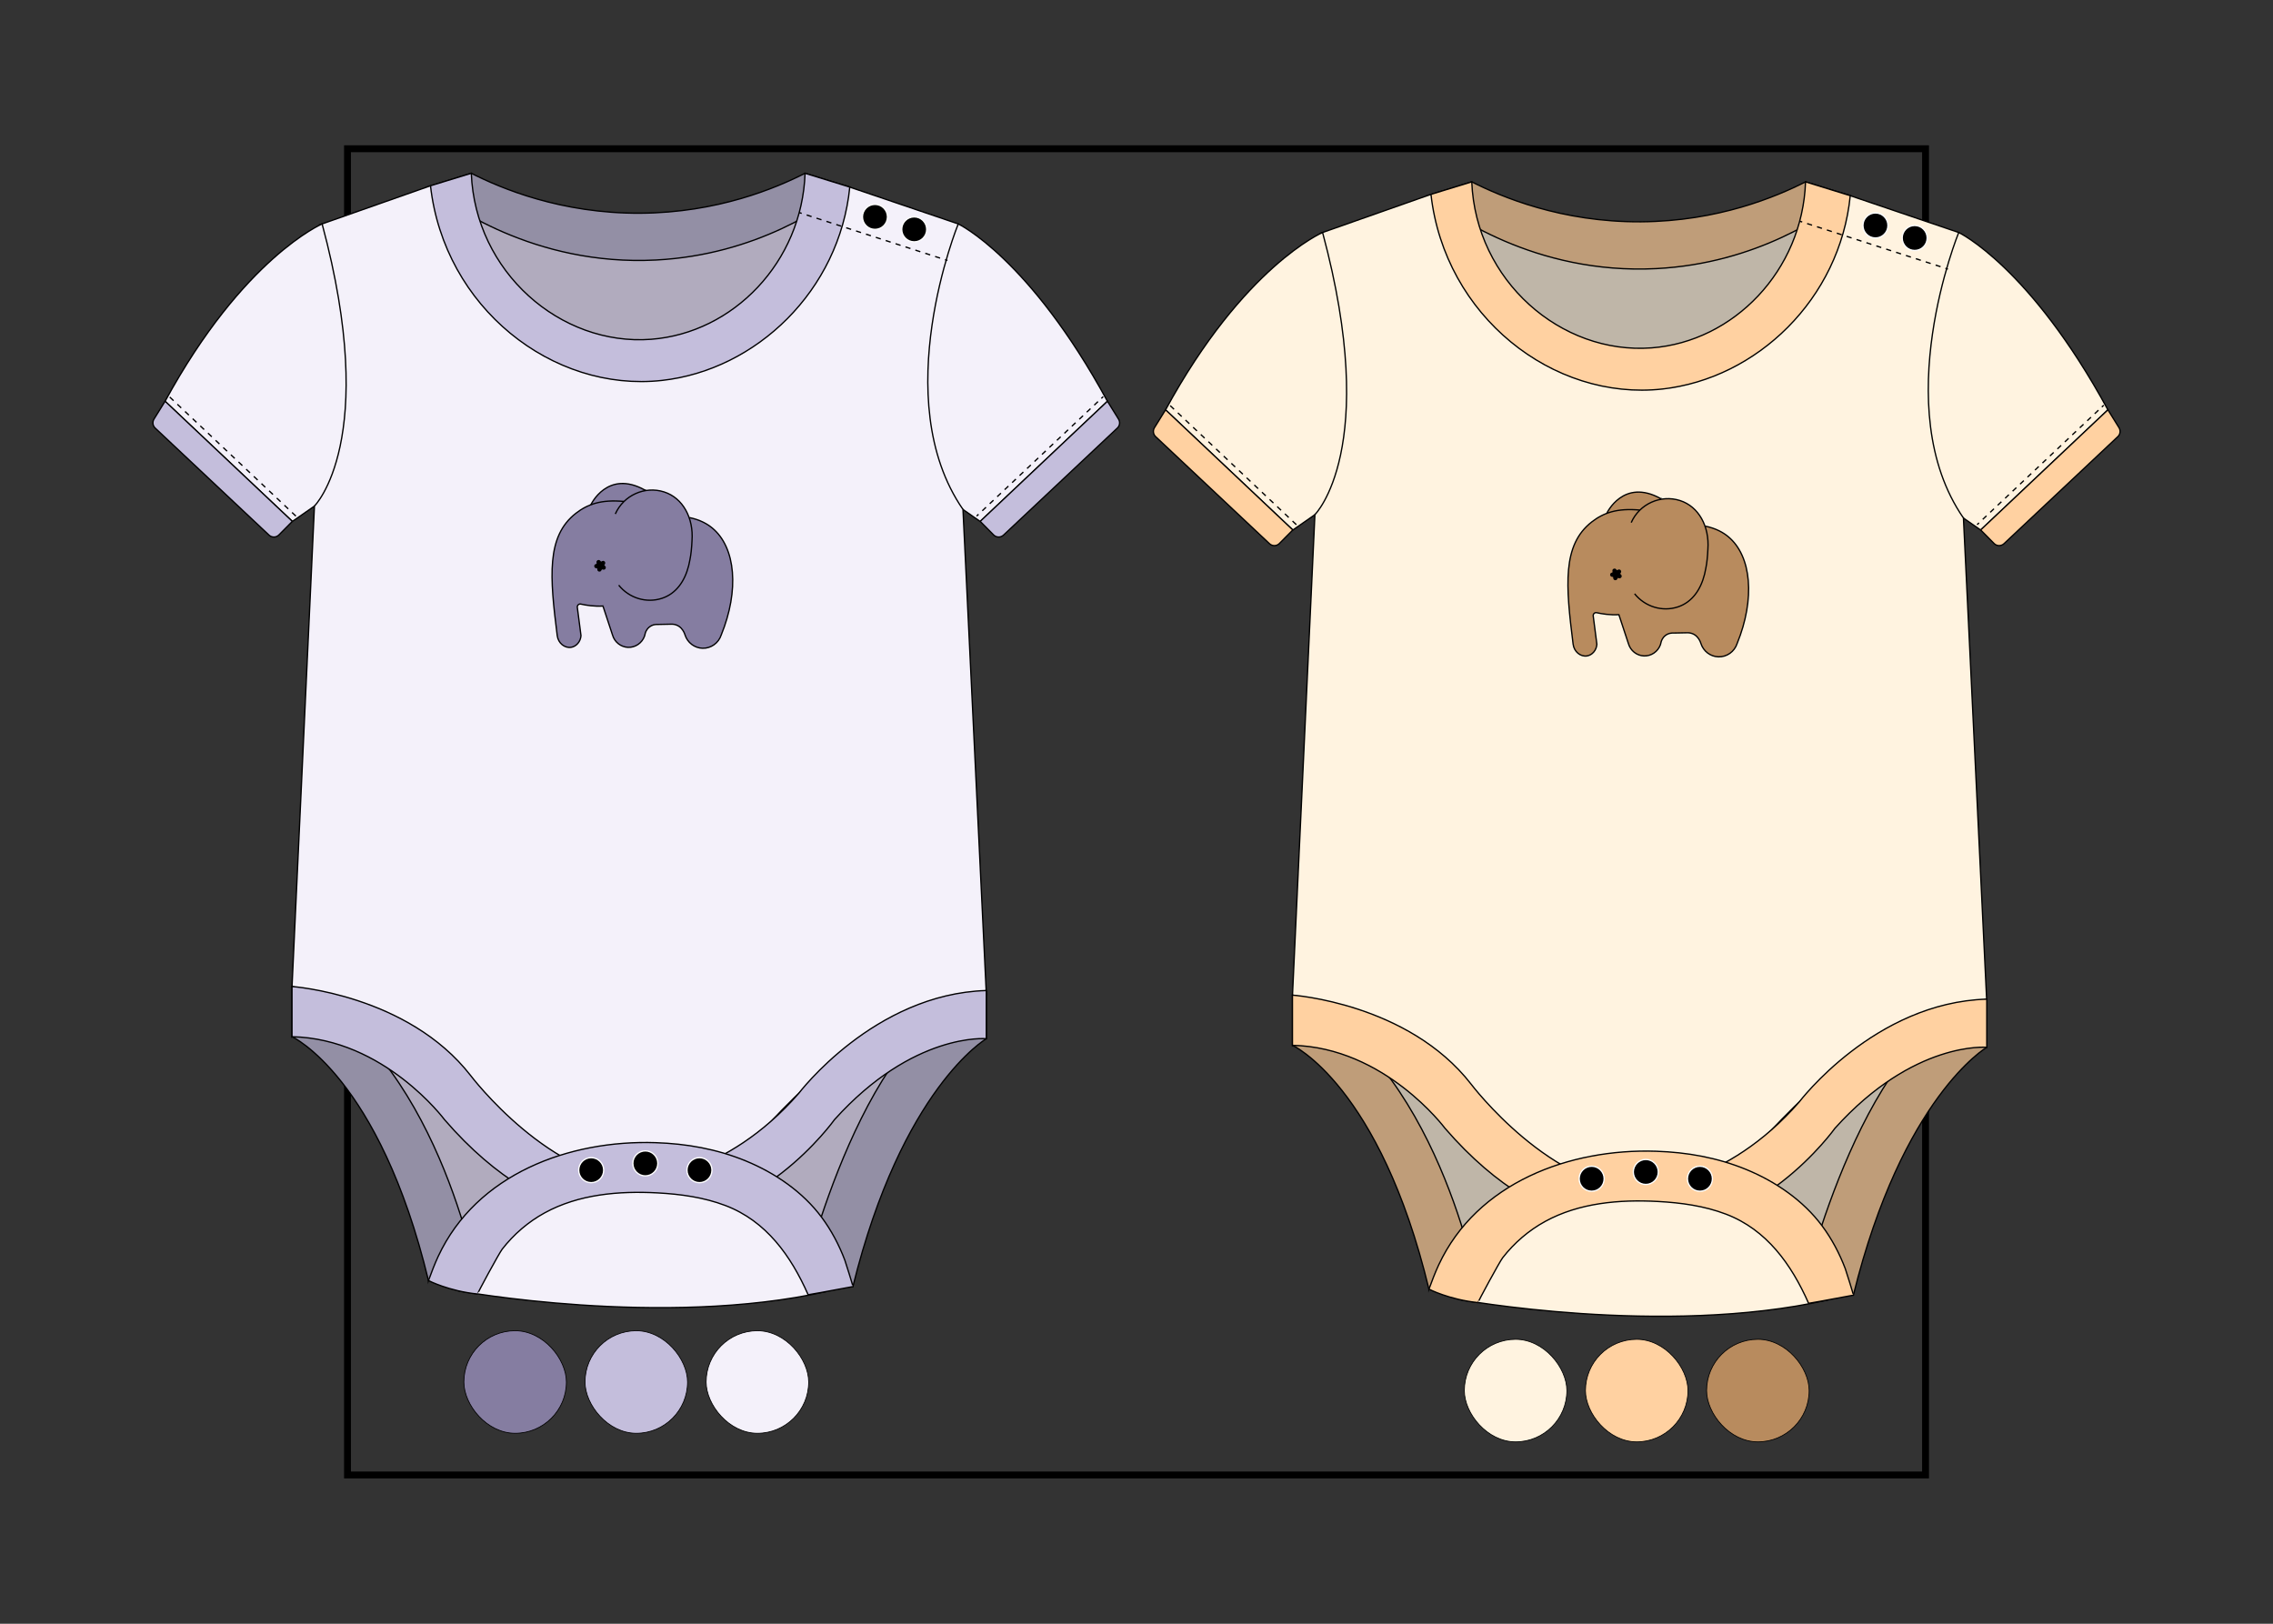 <?xml version="1.0" encoding="UTF-8"?> <svg xmlns="http://www.w3.org/2000/svg" id="miniatura" viewBox="0 0 730.97 522.12"><rect x="0" y="0" width="730.97" height="522.12" fill="#333333" stroke="none"/><rect x="111.75" y="47.83" width="507.48" height="426.45" fill="none" stroke="#000" stroke-miterlimit="10" stroke-width="2.21"></rect><g><g><g><rect x="227.08" y="427.9" width="32.98" height="32.98" rx="16.49" ry="16.49" fill="#f4f1fa" stroke="#000" stroke-miterlimit="10" stroke-width=".25"></rect><rect x="149.17" y="427.9" width="32.98" height="32.98" rx="16.49" ry="16.49" fill="#857da1" stroke="#000" stroke-miterlimit="10" stroke-width=".25"></rect><rect x="188.13" y="427.9" width="32.98" height="32.98" rx="16.49" ry="16.49" fill="#c4bedc" stroke="#000" stroke-miterlimit="10" stroke-width=".25"></rect></g><g><path d="M103.59,72s-25.41,10.9-50.5,57.03l40.93,38.64,16.78-11.68s17.32-80.45-7.21-83.98Z" fill="#f4f1fa" stroke="#000" stroke-miterlimit="10" stroke-width=".42"></path><path d="M308.16,72s22.89,10.9,47.98,57.03l-40.93,38.64-16.78-11.68s-14.8-80.45,9.72-83.98Z" fill="#f4f1fa" stroke="#000" stroke-miterlimit="10" stroke-width=".42"></path><path d="M315.21,167.66l40.93-38.64,3.57,5.75c.57.92.41,2.12-.37,2.86l-36.63,34.44c-.9.84-2.31.82-3.17-.06l-4.32-4.36Z" fill="#c4bedc" stroke="#000" stroke-miterlimit="10" stroke-width=".42"></path><path d="M115.53,331.42c2.9.97,31.62,75.5,31.62,75.5h123.9l28.72-77.44-184.24,1.94Z" fill="#b1abbe" stroke="#000" stroke-miterlimit="10" stroke-width=".84"></path><polygon points="147.69 63.61 209.42 75.44 265.35 63.61 246.85 102.33 209.42 115.67 171.13 106.42 147.69 63.61" fill="#b1abbe" stroke="#000" stroke-miterlimit="10" stroke-width=".84"></polygon><path d="M151.56,55.72c9.43,4.78,28.75,13,54.42,12.84,24.83-.16,43.54-8.08,52.92-12.84,4.79,1.48,9.58,2.96,14.38,4.44-7.9,6.18-30.02,21.79-62.35,23.45-39.23,2.01-66.57-17.9-73.7-23.45,4.78-1.48,9.55-2.96,14.33-4.44Z" fill="#938fa5" stroke="#000" stroke-miterlimit="10" stroke-width=".42"></path><path d="M103.59,72l34.85-12.26s69.7,131.65,133.58,0l36.14,12.26s-23,56.31,1.52,91.81l7.52,156s-27.75-3.87-69.7,41.3c0,0-35.49,43.88-83.25,0,0,0-32.91-36.78-70.34-43.88l7.21-154.51s21.19-21.03,2.47-90.72Z" fill="#f4f1fa" stroke="#000" stroke-miterlimit="10" stroke-width=".42"></path><path d="M138.44,59.74l13.12-4.02c1.28,31.72,28.61,55.6,57.84,53.38,26.41-2.01,48.52-24.87,49.5-53.38,4.37,1.34,10,3.1,14.38,4.44-3.32,33.27-30.09,58.82-60.41,62.17-35.2,3.89-70.01-23.45-74.43-62.6Z" fill="#c4bedc" stroke="#000" stroke-miterlimit="10" stroke-width=".42"></path><path d="M93.91,333.36s28.07,12.91,43.88,78.41h15.81s-13.23-73.89-59.69-94.54v16.13Z" fill="#938fa5" stroke="#000" stroke-miterlimit="10" stroke-width=".42"></path><path d="M317.19,318.52v15.49s-27.1,15.81-42.91,79.7l-16.13-1.94s20.01-85.51,59.05-93.25Z" fill="#938fa5" stroke="#000" stroke-miterlimit="10" stroke-width=".42"></path><path d="M93.91,317.22s37.21,2.58,57.43,28.61c0,0,26.03,34.42,55.5,33.77,0,0,26.51-1.01,50.04-28.04,0,0,24.17-31.98,60.31-33.05v15.49s-23.45-2.15-48.83,26.03c0,0-25.17,35.28-59.8,30.98,0,0-31.41,8.6-65.61-30.98,0,0-19.36-26.03-49.05-26.67v-16.13Z" fill="#c4bedc" stroke="#000" stroke-miterlimit="10" stroke-width=".42"></path><path d="M147.31,415.04s65.64,12.1,118.56.23l-17.08-29-36.14-10-47.43,8.39-17.91,30.38Z" fill="#f4f1fa" stroke="#000" stroke-miterlimit="10" stroke-width=".42"></path><path d="M137.79,411.77s6.5,3.38,15.81,4.33c-.22-.02,6.97-13.23,7.89-14.41,3.71-4.78,8.39-8.8,13.69-11.7,10.9-5.97,23.84-7.08,36.25-6.41,7.43.4,14.9,1.42,21.85,4.06,13.17,5.01,21.08,16.22,26.61,28.69,0,0,6-1.01,14.39-2.62.12-.02-2.4-7.98-2.59-8.49-1.85-4.89-4.32-9.56-7.44-13.77-6.09-8.21-15.02-14.29-24.41-18.15s-19.09-5.54-28.99-5.87c-27.83-.93-57.59,10.08-69.93,36.56-1.18,2.54-2.16,5.16-3.13,7.78Z" fill="#c4bedc" stroke="#000" stroke-miterlimit="10" stroke-width=".42"></path><g><circle cx="207.53" cy="374.09" r="4.02" stroke="#fff" stroke-linejoin="round" stroke-width=".42"></circle><circle cx="224.94" cy="376.27" r="4.02" stroke="#fff" stroke-linejoin="round" stroke-width=".42"></circle><circle cx="190.12" cy="376.27" r="4.02" stroke="#fff" stroke-linejoin="round" stroke-width=".42"></circle></g><circle cx="281.38" cy="69.74" r="4.02" stroke="#fff" stroke-linejoin="round" stroke-width=".42"></circle><circle cx="294" cy="73.75" r="4.02" stroke="#fff" stroke-linejoin="round" stroke-width=".42"></circle><g><line x1="257.02" y1="68.36" x2="257.82" y2="68.61" fill="none" stroke="#000" stroke-linejoin="round" stroke-width=".42"></line><line x1="259.41" y1="69.13" x2="303.09" y2="83.24" fill="none" stroke="#000" stroke-dasharray="1.67 1.67" stroke-linejoin="round" stroke-width=".42"></line><line x1="303.89" y1="83.5" x2="304.69" y2="83.76" fill="none" stroke="#000" stroke-linejoin="round" stroke-width=".42"></line></g><g><line x1="314.08" y1="165.95" x2="314.69" y2="165.37" fill="none" stroke="#000" stroke-miterlimit="10" stroke-width=".42"></line><line x1="315.89" y1="164.24" x2="353.58" y2="128.68" fill="none" stroke="#000" stroke-dasharray="1.65 1.65" stroke-miterlimit="10" stroke-width=".42"></line><line x1="354.18" y1="128.11" x2="354.79" y2="127.54" fill="none" stroke="#000" stroke-miterlimit="10" stroke-width=".42"></line></g><path d="M94.02,167.66l-40.93-38.64-3.57,5.75c-.57.92-.41,2.12.37,2.86l36.63,34.44c.9.84,2.31.82,3.17-.06l4.32-4.36Z" fill="#c4bedc" stroke="#000" stroke-miterlimit="10" stroke-width=".42"></path><line x1="95.15" y1="165.95" x2="54.44" y2="127.54" fill="none" stroke="#000" stroke-dasharray="1.69" stroke-miterlimit="10" stroke-width=".42"></line><g><path d="M207.39,157.58c-.8,1.13-2.76,3.59-6.23,4.99-5.34,2.16-10.17.16-11.14-.27,0,0,5.3-11.43,17.37-4.72Z" fill="#857da1" stroke="#000" stroke-miterlimit="10" stroke-width=".42"></path><path d="M202.52,191.31c-4.64,4.85-12.59,3.65-15.72,2.94-.64-.15-1.22.39-1.14,1.03l1.18,9.12c-.13,1.93-1.51,3.48-3.17,3.75-2.04.33-4.16-1.31-4.47-3.75-2.39-18.95-3.54-31.94,6-39.35,3.7-2.88,8.09-4.5,15.49-3.8" fill="#857da1" stroke="#000" stroke-miterlimit="10" stroke-width=".42"></path><path d="M193.9,194.86l3.07,9.31c.65,2.29,2.69,3.9,5.01,3.99,2.33.09,4.48-1.38,5.29-3.6.07-.2.12-.41.16-.61.09-.49.4-1.54,1.4-2.33,1.06-.84,2.21-.85,2.64-.83.11,0,.22,0,.34,0,1.37-.03,2.74-.05,4.12-.08,1.17-.02,2.31.43,3.11,1.28,0,0,.01.02.02.02.77.82,1.09,1.69,1.23,2.15.8,2.49,3.06,4.21,5.62,4.29,2.71.09,5.19-1.67,6.03-4.29,5.83-14.32,4.68-28.07-2.84-34.33-1.52-1.27-3.86-2.68-7.39-3.4" fill="#857da1" stroke="#000" stroke-miterlimit="10" stroke-width=".42"></path><path d="M194.05,182.97l-.59-.12-.29.53c-.22.39-.8.27-.85-.17l-.07-.6-.59-.12c-.43-.09-.51-.68-.1-.86l.55-.25-.07-.6c-.05-.44.49-.69.79-.37l.41.44.55-.25c.4-.19.81.25.59.64l-.29.53.41.44c.3.32.01.85-.42.76Z" stroke="#000" stroke-miterlimit="10" stroke-width=".42"></path><path d="M197.88,165.27c2.65-6.01,9.48-9.08,15.68-7.09,6.07,1.94,9.5,8.38,8.98,15.64-.04.57-.05,1.15-.1,1.72-.21,2.54-.32,3.4-.97,6.34-1.23,4.92-3.99,9-8.59,10.51-4.98,1.64-10.55-.04-13.91-4.23" fill="#857da1" stroke="#000" stroke-miterlimit="10" stroke-width=".42"></path></g></g></g><g><g><rect x="509.87" y="430.66" width="32.98" height="32.98" rx="16.49" ry="16.49" transform="translate(1052.71 894.3) rotate(-180)" fill="#ffd1a1" stroke="#000" stroke-miterlimit="10" stroke-width=".25"></rect><rect x="548.83" y="430.66" width="32.98" height="32.98" rx="16.49" ry="16.49" transform="translate(1130.63 894.3) rotate(-180)" fill="#b88b5e" stroke="#000" stroke-miterlimit="10" stroke-width=".25"></rect><rect x="470.91" y="430.66" width="32.98" height="32.98" rx="16.49" ry="16.49" transform="translate(974.8 894.3) rotate(180)" fill="#fff3e0" stroke="#000" stroke-miterlimit="10" stroke-width=".25"></rect></g><g><path d="M425.33,74.76s-25.41,10.9-50.5,57.03l40.93,38.64,16.78-11.68s17.32-80.45-7.21-83.98Z" fill="#fff3e0" stroke="#000" stroke-miterlimit="10" stroke-width=".42"></path><path d="M629.9,74.76s22.89,10.9,47.98,57.03l-40.93,38.64-16.78-11.68s-14.8-80.45,9.72-83.98Z" fill="#fff3e0" stroke="#000" stroke-miterlimit="10" stroke-width=".42"></path><path d="M636.95,170.42l40.93-38.64,3.57,5.75c.57.92.41,2.12-.37,2.86l-36.63,34.44c-.9.84-2.31.82-3.17-.06l-4.32-4.36Z" fill="#ffd1a1" stroke="#000" stroke-miterlimit="10" stroke-width=".42"></path><path d="M437.27,334.18c2.9.97,31.62,75.5,31.62,75.5h123.9l28.72-77.44-184.24,1.94Z" fill="#bfb6a8" stroke="#000" stroke-miterlimit="10" stroke-width=".84"></path><polygon points="469.43 66.37 531.16 78.2 587.09 66.37 568.59 105.09 531.16 118.43 492.87 109.18 469.43 66.37" fill="#bfb6a8" stroke="#000" stroke-miterlimit="10" stroke-width=".84"></polygon><path d="M473.3,58.48c9.43,4.78,28.75,13,54.42,12.84,24.83-.16,43.54-8.08,52.92-12.84,4.79,1.48,9.58,2.96,14.38,4.44-7.9,6.18-30.02,21.79-62.35,23.45-39.23,2.01-66.57-17.9-73.7-23.45,4.78-1.48,9.55-2.96,14.33-4.44Z" fill="#bf9d79" stroke="#000" stroke-miterlimit="10" stroke-width=".42"></path><path d="M425.33,74.76l34.85-12.26s69.7,131.65,133.58,0l36.14,12.26s-23,56.31,1.52,91.81l7.52,156s-27.75-3.87-69.7,41.3c0,0-35.49,43.88-83.25,0,0,0-32.91-36.78-70.34-43.88l7.21-154.51s21.19-21.03,2.47-90.72Z" fill="#fff3e0" stroke="#000" stroke-miterlimit="10" stroke-width=".42"></path><path d="M460.18,62.5l13.12-4.02c1.28,31.72,28.61,55.6,57.84,53.38,26.41-2.01,48.52-24.87,49.5-53.38,4.37,1.34,10,3.1,14.38,4.44-3.32,33.27-30.09,58.82-60.41,62.17-35.2,3.89-70.01-23.45-74.43-62.6Z" fill="#ffd1a1" stroke="#000" stroke-miterlimit="10" stroke-width=".42"></path><path d="M415.65,336.12s28.07,12.91,43.88,78.41h15.81s-13.23-73.89-59.69-94.54v16.13Z" fill="#bf9d79" stroke="#000" stroke-miterlimit="10" stroke-width=".42"></path><path d="M638.93,321.28v15.49s-27.1,15.81-42.91,79.7l-16.13-1.94s20.01-85.51,59.05-93.25Z" fill="#bf9d79" stroke="#000" stroke-miterlimit="10" stroke-width=".42"></path><path d="M415.65,319.99s37.21,2.58,57.43,28.61c0,0,26.03,34.42,55.5,33.77,0,0,26.51-1.01,50.04-28.04,0,0,24.17-31.98,60.31-33.05v15.49s-23.45-2.15-48.83,26.03c0,0-25.17,35.28-59.8,30.98,0,0-31.41,8.6-65.61-30.98,0,0-19.36-26.03-49.05-26.67v-16.13Z" fill="#ffd1a1" stroke="#000" stroke-miterlimit="10" stroke-width=".42"></path><path d="M469.05,417.81s65.64,12.1,118.56.23l-17.08-29-36.14-10-47.43,8.39-17.91,30.38Z" fill="#fff3e0" stroke="#000" stroke-miterlimit="10" stroke-width=".42"></path><path d="M459.53,414.53s6.5,3.38,15.81,4.33c-.22-.02,6.97-13.23,7.89-14.41,3.71-4.78,8.39-8.8,13.69-11.7,10.9-5.97,23.84-7.08,36.25-6.41,7.43.4,14.9,1.42,21.85,4.06,13.17,5.01,21.08,16.22,26.61,28.69,0,0,6-1.01,14.39-2.62.12-.02-2.4-7.98-2.59-8.49-1.85-4.89-4.32-9.56-7.44-13.77-6.09-8.21-15.02-14.29-24.41-18.15s-19.09-5.54-28.99-5.87c-27.83-.93-57.59,10.08-69.93,36.56-1.18,2.54-2.16,5.16-3.13,7.78Z" fill="#ffd1a1" stroke="#000" stroke-miterlimit="10" stroke-width=".42"></path><g><circle cx="529.27" cy="376.85" r="4.02" stroke="#fff" stroke-linejoin="round" stroke-width=".42"></circle><circle cx="546.68" cy="379.03" r="4.02" stroke="#fff" stroke-linejoin="round" stroke-width=".42"></circle><circle cx="511.86" cy="379.03" r="4.02" stroke="#fff" stroke-linejoin="round" stroke-width=".42"></circle></g><circle cx="603.12" cy="72.5" r="4.02" stroke="#fff" stroke-linejoin="round" stroke-width=".42"></circle><circle cx="615.74" cy="76.52" r="4.02" stroke="#fff" stroke-linejoin="round" stroke-width=".42"></circle><g><line x1="578.76" y1="71.12" x2="579.57" y2="71.38" fill="none" stroke="#000" stroke-linejoin="round" stroke-width=".42"></line><line x1="581.15" y1="71.89" x2="624.83" y2="86" fill="none" stroke="#000" stroke-dasharray="1.67 1.67" stroke-linejoin="round" stroke-width=".42"></line><line x1="625.63" y1="86.26" x2="626.43" y2="86.52" fill="none" stroke="#000" stroke-linejoin="round" stroke-width=".42"></line></g><g><line x1="635.82" y1="168.71" x2="636.43" y2="168.13" fill="none" stroke="#000" stroke-miterlimit="10" stroke-width=".42"></line><line x1="637.63" y1="167" x2="675.32" y2="131.44" fill="none" stroke="#000" stroke-dasharray="1.65 1.65" stroke-miterlimit="10" stroke-width=".42"></line><line x1="675.92" y1="130.88" x2="676.53" y2="130.3" fill="none" stroke="#000" stroke-miterlimit="10" stroke-width=".42"></line></g><path d="M415.76,170.42l-40.93-38.64-3.57,5.75c-.57.92-.41,2.12.37,2.86l36.63,34.44c.9.84,2.31.82,3.17-.06l4.32-4.36Z" fill="#ffd1a1" stroke="#000" stroke-miterlimit="10" stroke-width=".42"></path><line x1="416.89" y1="168.71" x2="376.18" y2="130.3" fill="none" stroke="#000" stroke-dasharray="1.69" stroke-miterlimit="10" stroke-width=".42"></line><path d="M534.09,160.34c-.8,1.13-2.76,3.59-6.23,4.99-5.34,2.16-10.17.16-11.14-.27,0,0,5.3-11.43,17.37-4.72Z" fill="#b88b5e" stroke="#000" stroke-miterlimit="10" stroke-width=".42"></path><path d="M529.22,194.08c-4.64,4.85-12.59,3.65-15.72,2.94-.64-.15-1.22.39-1.14,1.03l1.18,9.12c-.13,1.93-1.51,3.48-3.17,3.75-2.04.33-4.16-1.31-4.47-3.75-2.39-18.95-3.54-31.94,6-39.35,3.7-2.88,8.09-4.5,15.49-3.8" fill="#b88b5e" stroke="#000" stroke-miterlimit="10" stroke-width=".42"></path><path d="M520.6,197.62l3.07,9.31c.65,2.29,2.69,3.9,5.01,3.99,2.33.09,4.48-1.38,5.29-3.6.07-.2.12-.41.16-.61.09-.49.4-1.54,1.4-2.33,1.06-.84,2.21-.85,2.64-.83.11,0,.22,0,.34,0,1.37-.03,2.74-.05,4.12-.08,1.17-.02,2.31.43,3.11,1.28,0,0,.01.02.02.02.77.82,1.09,1.69,1.23,2.15.8,2.49,3.06,4.21,5.62,4.29,2.71.09,5.19-1.67,6.03-4.29,5.83-14.32,4.68-28.07-2.84-34.33-1.52-1.27-3.86-2.68-7.39-3.4" fill="#b88b5e" stroke="#000" stroke-miterlimit="10" stroke-width=".42"></path><path d="M520.75,185.73l-.59-.12-.29.53c-.22.39-.8.27-.85-.17l-.07-.6-.59-.12c-.43-.09-.51-.68-.1-.86l.55-.25-.07-.6c-.05-.44.49-.69.79-.37l.41.44.55-.25c.4-.19.81.25.59.64l-.29.53.41.44c.3.32.01.85-.42.76Z" stroke="#000" stroke-miterlimit="10" stroke-width=".42"></path><path d="M524.58,168.04c2.65-6.01,9.48-9.08,15.68-7.09,6.07,1.94,9.5,8.38,8.98,15.64-.04.57-.05,1.15-.1,1.72-.21,2.54-.32,3.4-.97,6.34-1.23,4.92-3.99,9-8.59,10.51-4.98,1.64-10.55-.04-13.91-4.23" fill="#b88b5e" stroke="#000" stroke-miterlimit="10" stroke-width=".42"></path></g></g></g></svg> 